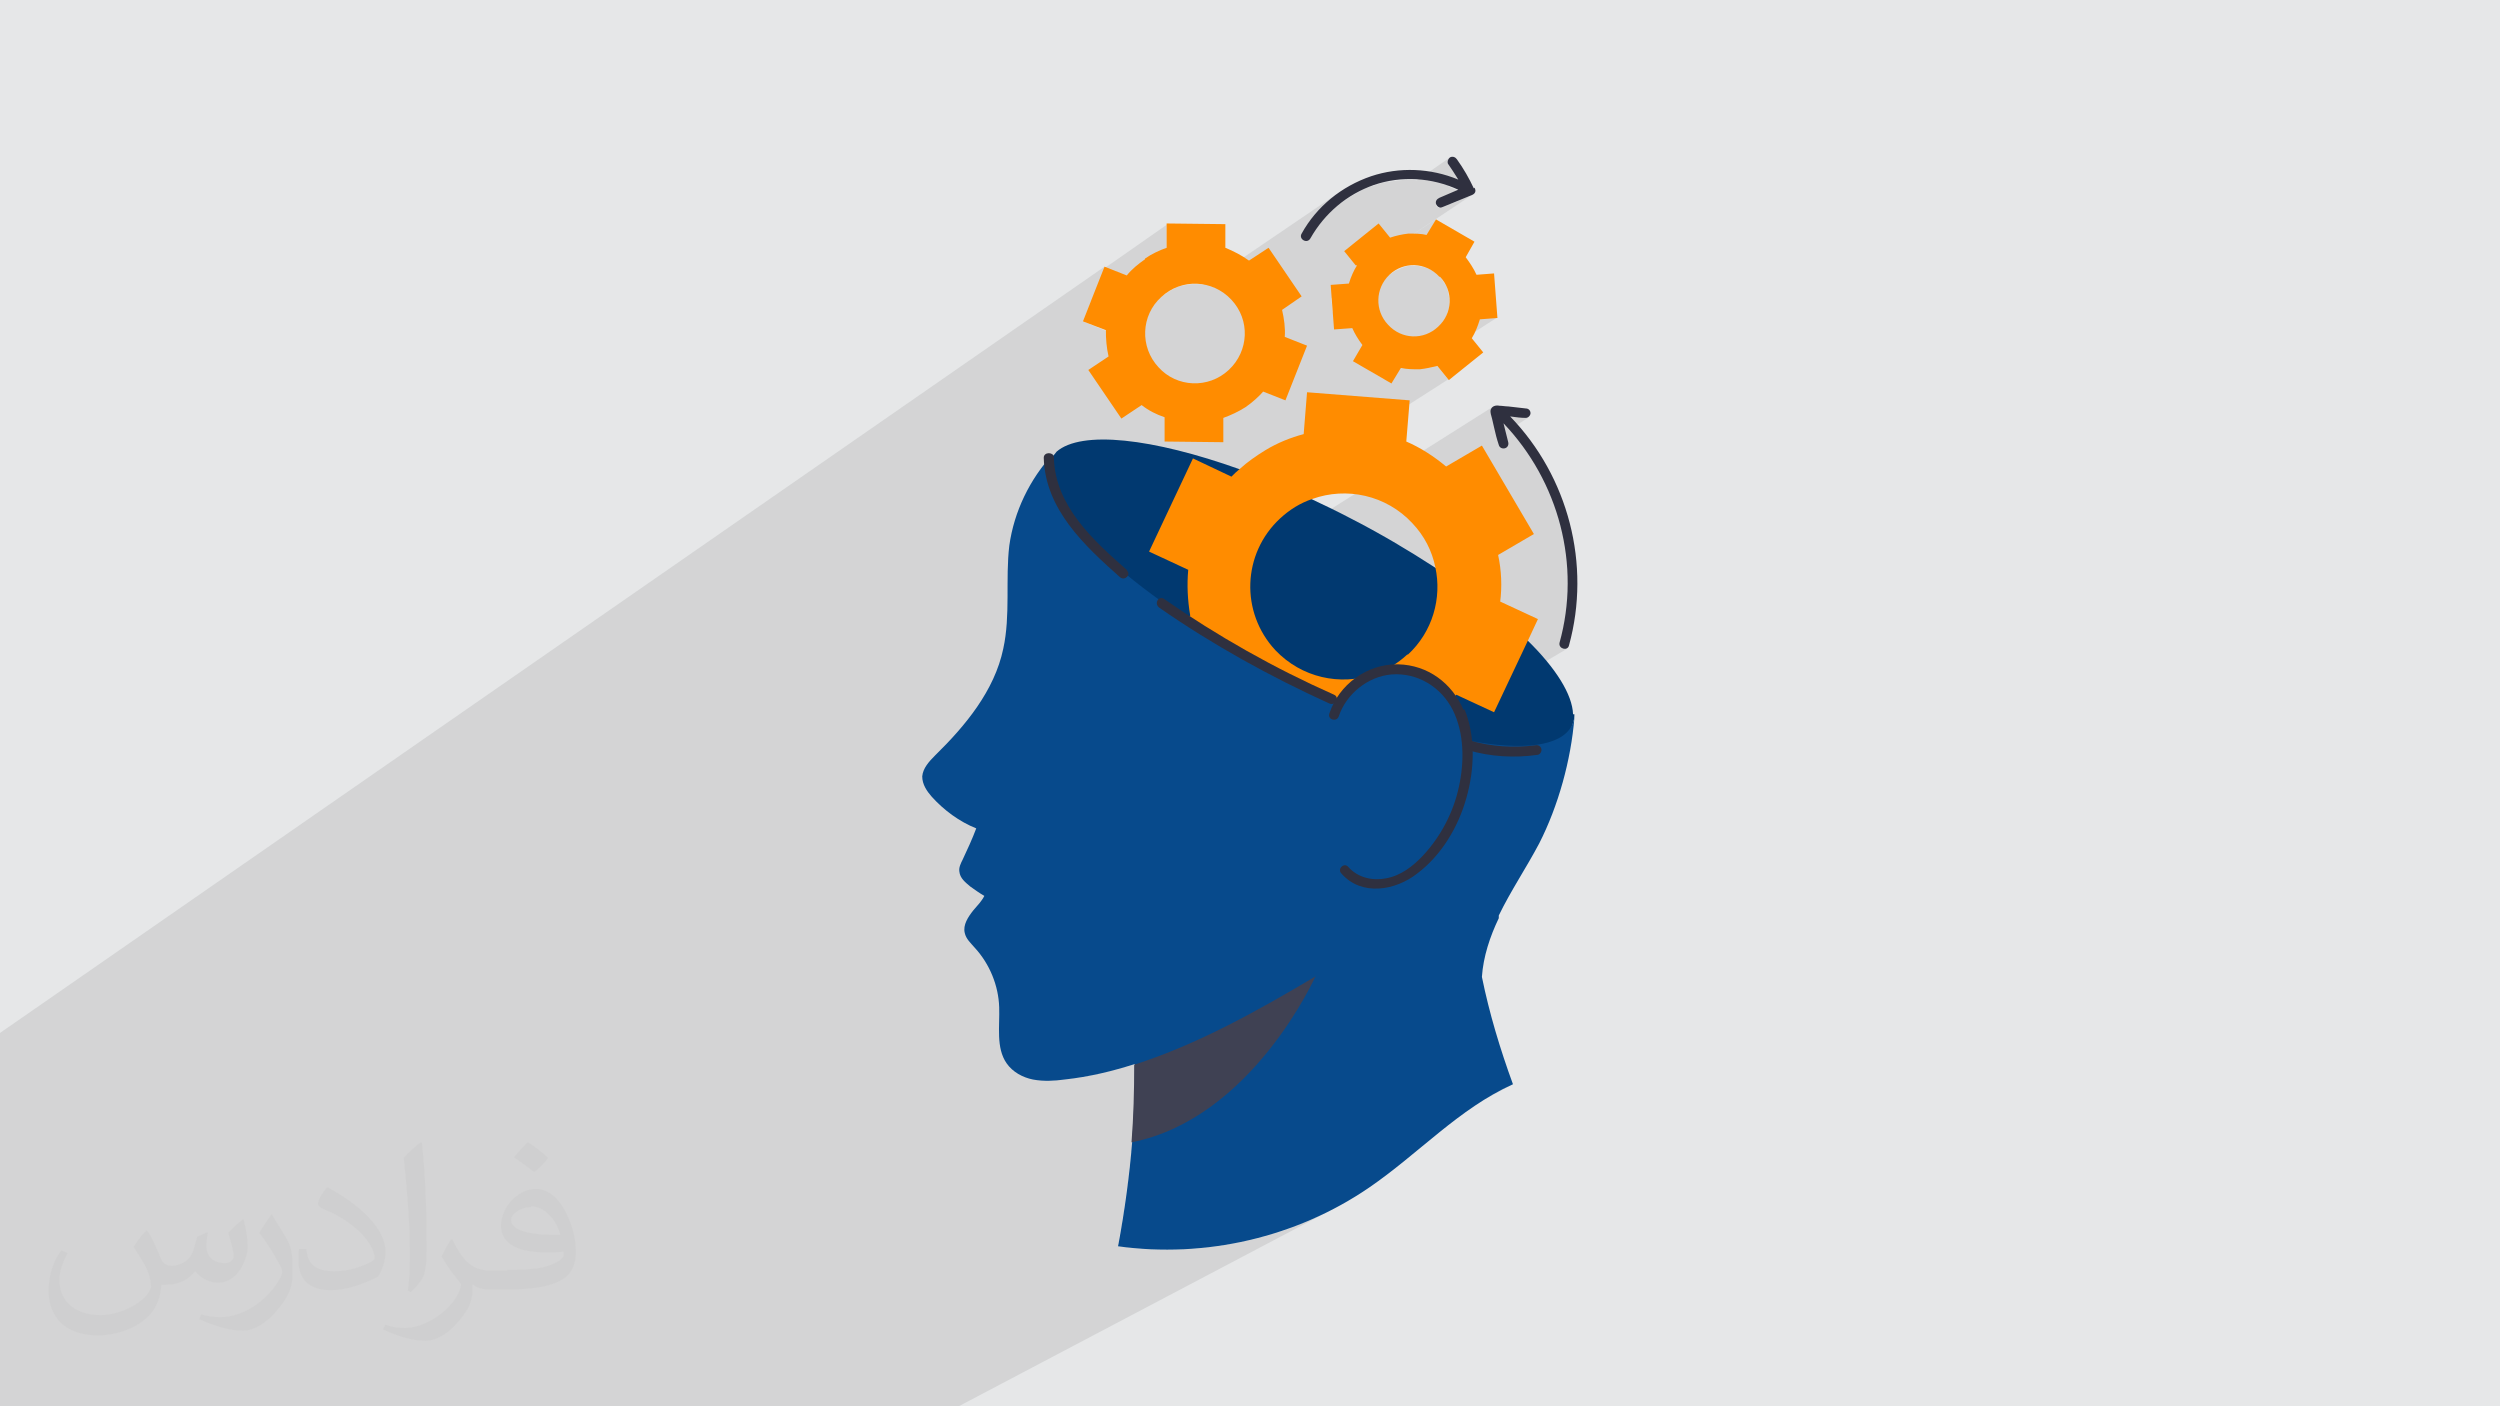 <?xml version="1.0" encoding="UTF-8"?>
<!DOCTYPE svg PUBLIC "-//W3C//DTD SVG 1.1//EN" "http://www.w3.org/Graphics/SVG/1.1/DTD/svg11.dtd">
<!-- Creator: CorelDRAW 2017 -->
<svg xmlns="http://www.w3.org/2000/svg" xml:space="preserve" width="3.703in" height="2.083in" version="1.1" style="shape-rendering:geometricPrecision; text-rendering:geometricPrecision; image-rendering:optimizeQuality; fill-rule:evenodd; clip-rule:evenodd"
viewBox="0 0 3703 2083"
 xmlns:xlink="http://www.w3.org/1999/xlink"
 enable-background="new 0 0 512 512">
 <defs>
  <style type="text/css">
   <![CDATA[
    .fil0 {fill:#E6E7E8}
    .fil6 {fill:#3F4153;fill-rule:nonzero}
    .fil7 {fill:#2F303F;fill-rule:nonzero}
    .fil3 {fill:#013970;fill-rule:nonzero}
    .fil5 {fill:#074A8C;fill-rule:nonzero}
    .fil4 {fill:darkorange;fill-rule:nonzero}
    .fil2 {fill:#373435;fill-opacity:0.031}
    .fil1 {fill:#373435;fill-opacity:0.102}
   ]]>
  </style>
 </defs>
 <g id="Layer_x0020_1">
  <polygon class="fil0" points="0,0 3703,0 3703,2083 0,2083 "/>
  <polygon class="fil1" points="2148,233 2099,267 2098,267 2090,266 2082,266 2074,267 2066,268 2058,269 2050,270 2043,272 2035,275 2027,277 2020,280 2013,284 2006,288 1999,292 1993,296 1934,336 1937,332 1942,325 1947,318 1953,311 1959,305 1965,299 1972,294 1978,289 1985,284 1782,422 1779,421 1772,421 1765,421 1758,422 1751,423 1744,425 1738,428 1731,432 1638,496 1638,495 1638,490 1604,476 1616,446 1728,368 1728,333 1635,398 1636,395 0,1530 0,1532 0,1555 0,1560 0,1561 0,1579 0,1609 0,1614 0,1640 0,1644 0,1644 0,1653 0,1667 0,1676 0,1711 0,1717 0,1717 0,1719 0,1719 0,1721 0,1722 0,1730 0,1730 0,1758 0,1759 0,1764 0,1794 0,1796 0,1812 0,1812 0,1817 0,1836 0,1840 0,1841 0,1846 0,1882 0,1885 0,1888 0,1893 0,1915 0,1920 0,1920 0,1928 0,1967 0,1972 0,1974 0,1980 0,1990 0,1998 0,2014 0,2024 0,2024 0,2047 0,2083 63,2083 73,2083 108,2083 109,2083 130,2083 174,2083 211,2083 225,2083 228,2083 240,2083 243,2083 243,2083 244,2083 245,2083 246,2083 248,2083 249,2083 254,2083 254,2083 256,2083 262,2083 265,2083 265,2083 285,2083 298,2083 310,2083 383,2083 387,2083 402,2083 410,2083 422,2083 434,2083 466,2083 473,2083 491,2083 494,2083 497,2083 578,2083 579,2083 584,2083 593,2083 599,2083 604,2083 604,2083 605,2083 609,2083 611,2083 621,2083 683,2083 684,2083 694,2083 719,2083 726,2083 784,2083 817,2083 819,2083 969,2083 995,2083 1208,2083 1216,2083 1341,2083 1343,2083 1420,2083 1976,1790 1965,1796 1954,1801 1943,1806 1931,1811 1920,1815 1909,1820 1897,1824 1885,1827 1874,1831 1862,1834 1850,1837 1838,1839 1826,1842 1814,1844 1802,1846 1790,1847 1786,1848 2241,1606 2233,1610 2226,1613 2219,1617 1784,1848 1778,1849 1766,1850 1753,1850 1741,1851 1729,1851 1717,1851 1705,1850 1692,1850 1680,1849 1668,1847 1656,1846 1657,1841 1658,1837 1658,1832 1659,1827 1660,1823 1661,1818 1662,1813 1662,1809 1663,1804 1664,1799 1665,1795 1665,1790 1666,1785 1667,1781 1667,1776 1668,1771 1669,1767 1669,1762 1670,1757 1671,1753 1671,1748 1672,1743 1672,1739 1673,1734 1673,1729 1674,1724 1674,1720 1675,1715 1675,1710 1675,1707 1754,1664 1768,1656 1782,1647 1794,1638 1807,1629 1819,1619 1830,1609 1841,1598 1852,1588 1862,1577 1871,1566 1880,1555 1888,1545 1896,1534 1903,1524 1910,1514 1916,1504 1922,1495 1927,1487 1932,1479 1936,1471 1939,1465 1942,1459 1945,1454 1947,1450 1948,1447 1949,1446 1949,1445 1825,1515 1818,1519 1810,1523 1801,1527 1793,1531 1784,1535 1776,1539 1767,1543 1759,1547 1750,1550 1741,1554 1733,1557 1724,1561 1715,1564 1707,1567 1698,1570 1689,1573 1680,1576 1680,1576 1674,1578 1668,1580 1661,1582 1655,1584 1648,1585 1642,1587 1635,1589 1629,1590 1622,1591 1616,1593 1609,1594 1603,1595 1596,1596 1590,1597 1583,1598 1576,1599 1573,1599 1570,1599 1568,1600 1567,1600 2086,1304 2079,1307 2072,1311 2064,1313 2057,1315 2049,1317 2042,1317 2034,1317 2033,1317 2076,1293 2079,1291 2083,1289 2086,1286 2089,1284 2093,1281 2096,1279 2099,1276 2102,1273 2105,1270 2108,1267 2113,1262 2117,1256 2122,1251 2126,1245 2130,1239 2134,1233 2138,1226 2141,1220 2144,1213 2147,1207 2150,1200 2153,1193 2154,1190 2279,1118 2280,1117 2281,1116 2282,1115 2283,1114 2283,1112 2312,1096 2308,1097 2308,1097 2312,1096 2315,1094 2317,1091 2320,1089 2322,1087 2324,1084 2326,1082 2328,1079 2329,1077 2329,1076 2330,1074 2330,1073 2331,1071 2331,1070 2332,1068 2332,1067 2265,1105 2262,1106 2256,1106 2250,1106 2244,1106 2238,1106 2232,1106 2225,1106 2219,1105 2213,1104 2207,1103 2202,1102 2196,1101 2190,1100 2184,1098 2178,1097 2175,1097 2174,1097 2174,1096 2173,1091 2172,1086 2171,1081 2171,1081 2214,1056 2184,1042 2321,961 2319,961 2316,961 2314,960 2312,958 2311,955 2311,952 2314,941 2316,930 2318,919 2320,909 2321,898 2322,887 2322,876 2323,865 2323,854 2322,843 2321,832 2320,821 2319,810 2317,800 2315,789 2312,778 2309,768 2306,758 2302,747 2299,737 2294,727 2290,717 2285,707 2280,698 2274,688 2269,679 2263,670 2256,661 2250,652 2243,644 2236,636 2265,618 2264,619 2262,619 2261,619 2258,619 2255,618 2252,618 2250,618 2247,618 2244,617 2241,617 2238,617 2238,617 2238,617 2238,617 2238,617 2238,617 2238,617 2238,617 2238,617 2214,632 2214,631 2213,629 2213,628 2212,626 2212,624 2212,623 2211,621 2211,619 2210,618 2210,616 2209,615 2209,613 2209,611 2208,610 2209,608 2209,606 2210,604 2211,603 2212,602 1859,825 1859,824 1862,818 1864,811 1867,805 1870,799 1874,793 1878,788 1882,782 1886,777 1891,772 1896,767 1899,764 1902,762 1904,760 1907,757 1910,755 1913,753 1916,751 1760,851 1760,849 1761,844 1728,829 2145,562 2128,541 2125,542 2122,543 2119,544 2116,544 2112,545 2109,545 2106,546 2102,546 2100,546 2218,470 2192,472 2079,545 2078,545 2075,544 2049,561 2031,550 2122,491 2126,488 2130,484 2134,481 2137,476 2140,472 2143,467 2144,463 2146,458 2147,453 2147,448 2147,443 2146,438 2145,433 2144,428 2142,423 2139,419 2136,414 2133,410 2129,407 2125,403 2120,400 2116,398 2111,396 2106,395 2101,394 2096,394 2091,394 2086,394 2081,395 2076,397 2072,399 2067,401 1974,463 1972,442 2114,348 2128,324 2002,408 2003,407 2180,289 2179,290 2176,291 2173,292 2170,293 2168,294 2165,295 2162,296 2160,297 2157,299 2154,300 2151,301 2149,302 2146,303 2143,304 2141,305 2138,306 2135,308 2134,308 2132,308 2131,308 2130,307 2128,306 2127,305 2127,304 2159,282 2152,279 2145,276 2160,266 2158,263 2156,260 2155,257 2153,254 2151,252 2149,249 2147,246 2145,243 2145,242 2144,241 2144,239 2145,238 2145,236 2146,235 2147,234 "/>
  <path class="fil2" d="M219 1824c7,11 11,21 16,32 3,7 5,19 20,19 5,0 11,-2 17,-5 7,-4 11,-9 14,-17l6 -21 15 -7 1 1c-2,8 -2,15 -2,21 0,18 15,24 27,24 7,0 13,-4 13,-10 0,-8 -4,-22 -8,-35 7,-7 14,-14 22,-20l1 1c4,15 6,30 6,40 0,9 -4,20 -8,28 -7,14 -20,25 -36,25 -12,0 -25,-6 -34,-17l0 0c-9,11 -22,20 -43,20l-7 0c-1,14 -4,24 -9,33 -13,25 -50,42 -85,42 -49,0 -73,-28 -73,-66 0,-23 7,-45 19,-60l9 4c-7,14 -12,27 -12,40 0,35 28,52 61,52 30,0 69,-20 75,-42 -2,-25 -12,-36 -26,-59 4,-7 10,-15 17,-23l1 0 0 0 0 -2 0 0 3 2 0 0 0 0zm563 -132c10,6 20,14 30,23 -6,8 -12,15 -21,21 -10,-8 -20,-15 -30,-22 7,-8 14,-15 20,-22l1 0 0 0 0 0zm5 96c-17,0 -30,11 -30,19 0,17 33,23 73,22 -5,-20 -22,-42 -43,-42l0 0 0 0 0 1 0 0 0 0zm-37 93c22,0 41,-1 55,-4 16,-4 30,-12 30,-18 0,-2 0,-3 0,-5 -9,1 -19,1 -28,1 -29,0 -52,-7 -61,-23 -2,-4 -4,-10 -4,-15 0,-16 7,-31 19,-42 10,-9 21,-14 33,-14 20,0 37,17 48,43 6,14 11,30 11,51 0,14 -4,25 -12,34 -16,15 -45,21 -90,21l-20 0 0 0 -5 0c-11,0 -19,-2 -25,-7l-1 0c0,2 0,5 0,7 0,10 -3,23 -10,33 -20,30 -42,43 -60,43 -19,0 -42,-7 -63,-17l4 -7c7,3 16,5 29,5 34,0 78,-33 83,-64 -1,-3 -4,-6 -7,-10 -10,-12 -16,-22 -22,-32 5,-10 9,-18 14,-25l2 0c15,30 28,46 57,46l4 0 0 0 21 0 0 0 0 0 0 0 -2 -1 0 0 0 0zm-146 31c2,-13 3,-29 3,-43l0 -21c0,-39 -5,-96 -9,-133 7,-8 17,-17 25,-23l2 1c5,47 7,101 7,151 0,13 0,26 -2,35 -1,12 -7,21 -22,35l-3 -2 0 0 0 0 0 0 -1 0 0 0 0 0zm-150 -62c1,19 10,33 41,33 20,0 36,-5 55,-14 3,-2 5,-4 5,-5 0,-11 -9,-27 -24,-41 -14,-13 -33,-25 -52,-32 -6,-3 -8,-6 -8,-8 0,-6 7,-17 13,-24l2 0c20,11 43,26 60,44 15,16 25,33 25,51 0,13 -4,26 -11,37 -22,11 -46,20 -70,20 -29,0 -48,-13 -48,-45 0,-4 0,-9 1,-16l10 0 0 0 0 0 0 0 1 0 0 0 0 0zm-52 -52l18 29c7,11 13,22 13,41l0 24c0,19 -12,39 -32,59 -15,14 -29,20 -41,20 -19,0 -40,-6 -65,-17l3 -7c8,2 17,4 28,4 35,0 72,-26 89,-58 2,-4 3,-7 3,-9 0,-4 -2,-8 -4,-11 -9,-17 -19,-33 -30,-47 6,-9 11,-18 18,-27l2 0 0 0 0 0 0 0 -2 -1 0 0 0 0z"/>
  <g id="_2218090537664">
   <path class="fil3" d="M2332 1058l0 0c0,3 0,6 -1,9 -1,4 -2,8 -4,12 -16,31 -73,37 -153,22 -2,-13 -5,-26 -11,-38 -4,-9 -9,-17 -15,-24 -22,-27 -57,-45 -92,-41 -7,1 -14,3 -21,5 -20,7 -38,21 -52,38 -33,-14 -66,-30 -100,-47 -46,-24 -90,-50 -129,-75 -140,-92 -224,-189 -198,-238 1,-2 2,-4 3,-5 2,-2 4,-4 6,-7 37,-32 142,-20 271,26 34,12 70,27 106,44 19,9 38,18 57,28 45,23 87,48 124,72 56,37 104,74 139,109 43,42 67,81 68,110z"/>
   <path class="fil4" d="M2085 969c-15,14 -32,24 -50,30 -50,17 -107,5 -146,-36 -52,-56 -49,-143 7,-195 14,-13 30,-23 48,-29 50,-18 109,-6 148,36 18,19 29,41 34,65 10,46 -4,96 -41,130zm137 -77c3,-23 2,-47 -3,-70l53 -31 -77 -131 -53 31c-18,-15 -38,-28 -59,-37l5 -61 -152 -12 -5 62c-19,5 -39,13 -57,24 -13,8 -26,17 -37,27 -5,4 -9,8 -13,12l-57 -27 -65 138 58 27c-2,22 -1,45 3,68l-8 5c39,26 82,51 129,75 34,18 67,33 100,47 14,-16 32,-30 52,-38 7,-2 14,-4 21,-5 35,-4 69,13 92,41 3,-3 6,-5 8,-8l56 26 51 -108 14 -30 -56 -26z"/>
   <path class="fil5" d="M2220 1360c-13,27 -23,57 -25,87 11,54 27,107 46,159 -80,36 -140,103 -213,153 -108,74 -243,105 -372,87l1 -5c9,-49 16,-100 20,-150 3,-38 4,-77 4,-115 -34,11 -68,19 -104,23 -15,2 -31,3 -47,0 -15,-3 -30,-11 -39,-24 -16,-23 -10,-55 -11,-83 -1,-32 -14,-64 -36,-88 -6,-7 -13,-13 -15,-22 -3,-12 5,-24 13,-34 6,-7 12,-13 16,-21 -7,-4 -14,-9 -21,-14 -7,-6 -15,-12 -16,-22 -1,-6 2,-12 5,-18 7,-15 14,-30 20,-46 -25,-10 -48,-27 -66,-47 -7,-8 -14,-18 -14,-30 1,-12 10,-22 19,-31 45,-44 88,-96 101,-158 11,-50 3,-103 9,-153 7,-50 30,-98 65,-136 -1,2 -2,3 -3,5 -32,63 114,203 327,313 34,18 67,33 100,47 19,-22 45,-39 73,-43 44,-5 88,25 107,65 6,12 9,25 11,38 80,15 137,9 153,-22 2,-4 3,-8 4,-12 -5,63 -24,131 -52,186 -19,36 -42,70 -60,107z"/>
   <path class="fil6" d="M1949 1445c0,0 -94,212 -273,247 3,-38 4,-77 4,-115 94,-30 183,-80 269,-131z"/>
   <path class="fil7" d="M2168 1052c-17,-40 -53,-67 -97,-68 -46,-1 -88,30 -102,73 -3,9 11,13 14,4 11,-33 43,-59 78,-62 39,-3 74,19 91,53 17,34 17,77 9,113 -8,38 -27,74 -53,102 -15,16 -33,30 -55,34 -20,4 -42,-1 -56,-17 -6,-7 -17,3 -10,10 30,34 80,25 112,0 36,-27 61,-69 73,-112 12,-42 14,-91 -3,-132z"/>
   <path class="fil7" d="M1670 845c-50,-44 -107,-95 -109,-167 0,-9 -15,-9 -15,0 2,76 60,130 113,177 7,6 17,-4 10,-10z"/>
   <path class="fil7" d="M1976 1029c-88,-39 -173,-87 -252,-142 -8,-5 -15,7 -7,13 79,55 164,102 252,142 9,4 16,-9 7,-13z"/>
   <path class="fil7" d="M2283 1109c-1,-4 -5,-6 -9,-5 -32,4 -65,2 -96,-7 -9,-3 -13,12 -4,14 34,10 69,12 104,7 4,-1 6,-6 5,-9z"/>
   <path class="fil4" d="M2133 410c20,21 19,54 -3,74 -21,20 -54,19 -74,-3 -20,-21 -19,-54 2,-74 21,-20 54,-19 74,3zm-123 -17c-5,8 -9,17 -12,27l-27 2 5 66 27 -2c4,9 9,17 15,25l-14 24 57 33 14 -23c9,2 18,2 28,2 9,-1 18,-3 26,-5l17 21 51 -41 -17 -21c5,-8 9,-18 12,-28l26 -2 -5 -66 -26 2c-4,-9 -10,-18 -16,-26l13 -23 -57 -33 -14 23c-8,-2 -17,-2 -27,-2 -9,1 -18,3 -27,6l-17 -21 -51 41 17 21z"/>
   <path class="fil4" d="M1824 444c28,30 26,76 -4,104 -30,28 -77,26 -104,-4 -28,-30 -26,-77 4,-104 30,-28 76,-26 104,4zm-128 -60c-10,7 -20,15 -27,24l-33 -13 -32 81 34 13c0,13 1,26 4,39l-30 20 49 72 30 -20c10,8 22,14 34,18l0 36 87 1 0 -36c11,-4 22,-9 33,-16 10,-7 19,-15 26,-23l33 13 32 -81 -33 -13c1,-13 -1,-27 -4,-40l29 -20 -49 -72 -29 19c-11,-8 -23,-14 -35,-19l0 -35 -87 -1 0 36c-11,4 -22,9 -32,16z"/>
   <path class="fil7" d="M2238 617c0,0 0,0 0,0 7,1 15,2 22,2 4,0 7,-4 7,-7 0,-4 -3,-7 -7,-7 -9,-1 -17,-2 -26,-3 -4,0 -9,-1 -13,-1 -5,-1 -11,0 -13,6 -1,4 1,9 2,13 1,4 2,9 3,13 2,9 4,17 7,26 1,4 5,6 9,5 4,-1 6,-5 5,-9 -2,-8 -4,-16 -6,-24l-1 -4c82,86 115,210 83,325 -2,9 12,13 14,4 33,-120 -1,-250 -87,-339z"/>
   <path class="fil7" d="M2183 279c-7,-15 -15,-29 -25,-43 -2,-3 -6,-5 -10,-3 -3,2 -5,7 -3,10 5,7 10,15 15,23 -41,-17 -87,-19 -129,-5 -44,15 -81,45 -103,85 -5,8 8,16 13,7 21,-37 54,-65 94,-79 41,-14 86,-11 125,7 -9,4 -19,8 -28,12 -4,2 -6,5 -5,9 1,3 5,7 9,5 15,-6 29,-12 44,-18 5,-2 7,-6 4,-11z"/>
  </g>
 </g>
</svg>
